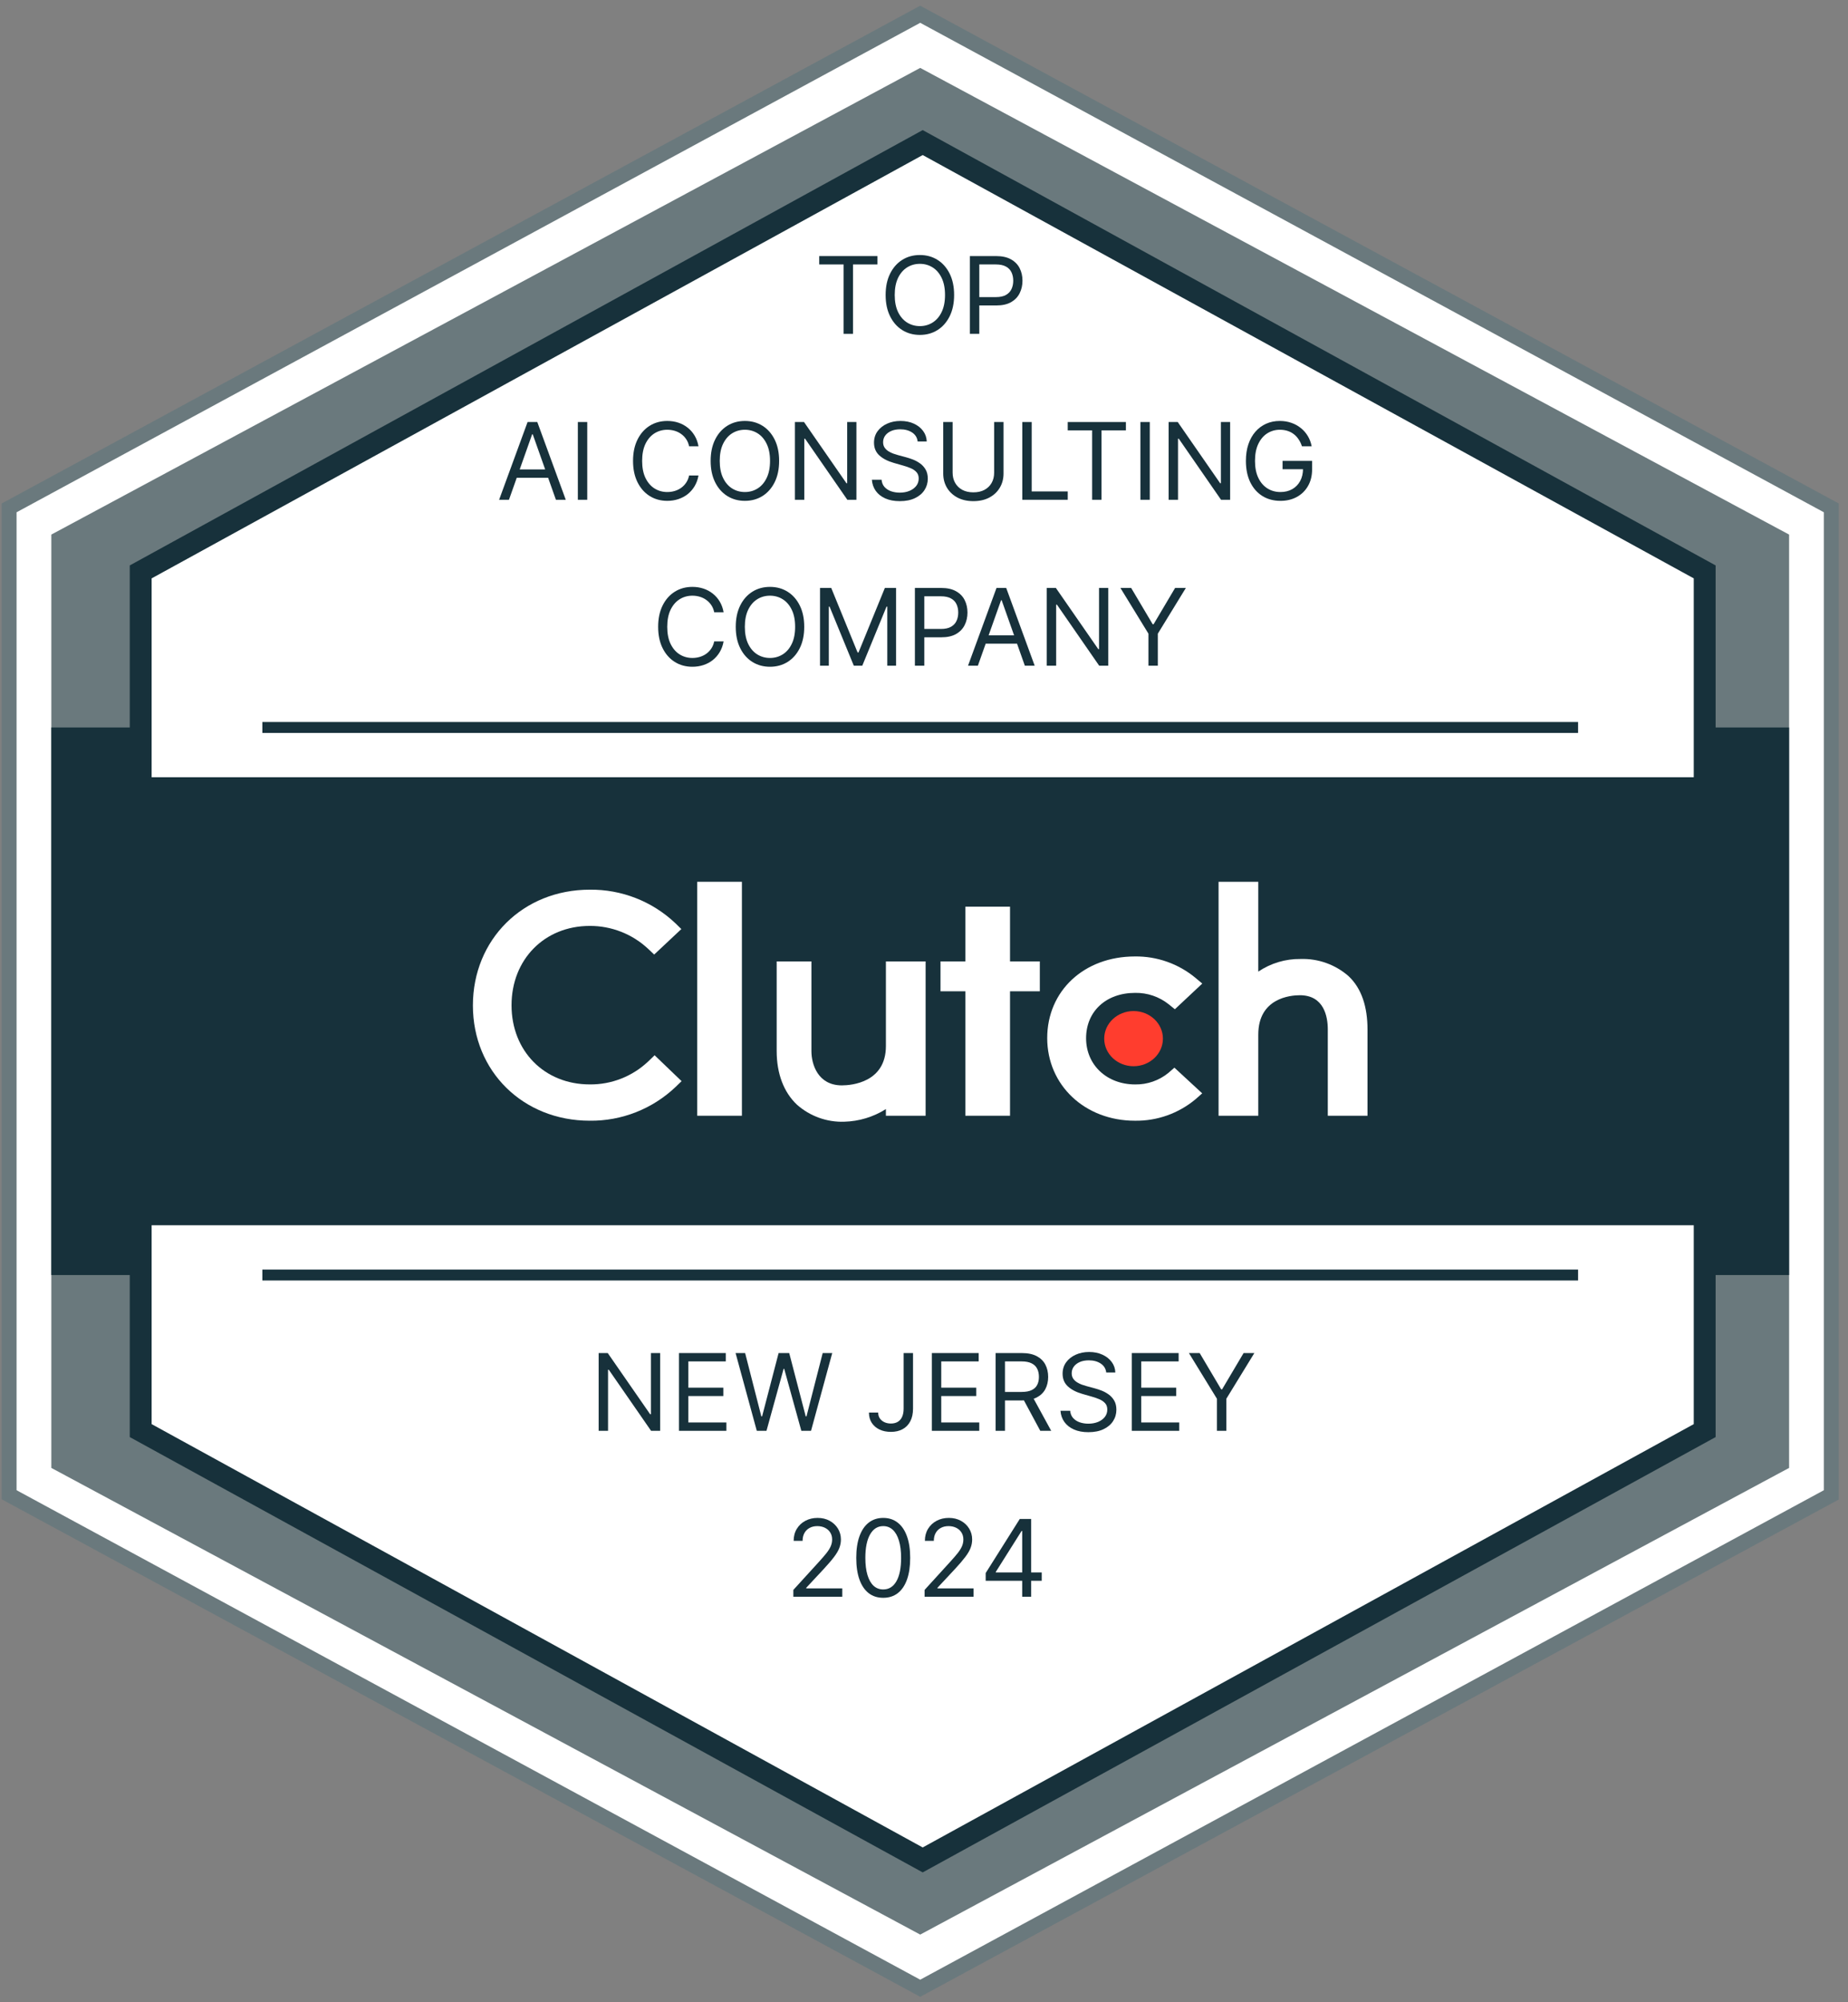 <?xml version="1.0" encoding="UTF-8"?>
<svg xmlns="http://www.w3.org/2000/svg" width="169" height="183" viewBox="0 0 169 183" fill="none">
  <rect x="0" y="0" width="169" height="183" fill="#808080" stroke="none"/>
  <g clip-path="url(#clip0_5442_31763)">
    <path d="M167.7 46.41V136.629L84.381 181.738L1.062 136.629V46.41L84.381 1.302L167.7 46.41Z" fill="white"></path>
    <path d="M84.154 182.52L83.836 182.346L0.154 137.041V46.02L0.512 45.829L84.154 0.52L84.472 0.693L168.154 46.02V137.065L84.154 182.52ZM1.516 136.214L84.154 180.954L166.792 136.214V46.825L84.154 2.085L1.516 46.825V136.214Z" fill="#6A797D"></path>
    <path d="M163.613 48.864V134.175L84.154 176.832L4.694 134.175V48.864L84.154 6.207L163.613 48.864Z" fill="#6A797D"></path>
    <path d="M163.613 66.495H4.694V116.545H163.613V66.495Z" fill="#17313B"></path>
    <path d="M155.894 52.275V130.764L84.381 170.007L12.867 130.764V52.275L84.381 13.032L155.894 52.275Z" fill="white" stroke="#17313B" stroke-width="2" stroke-miterlimit="10"></path>
    <path d="M161.343 71.044H6.965V111.994H161.343V71.044Z" fill="#17313B"></path>
    <path d="M23.992 116.544H144.316" stroke="#17313B" stroke-miterlimit="10"></path>
    <path d="M23.992 66.495H144.316" stroke="#17313B" stroke-miterlimit="10"></path>
    <path d="M67.848 80.6H63.762V101.985H67.848V80.6Z" fill="white"></path>
    <path d="M81.016 95.615C81.016 98.945 77.869 99.209 76.988 99.209C74.782 99.209 74.205 97.261 74.205 96.088V87.88H71.027V96.07C71.027 98.136 71.676 99.841 72.883 100.975C74.072 102.027 75.616 102.585 77.202 102.531C78.554 102.497 79.872 102.098 81.016 101.375V101.985H84.648V87.88H81.016V95.615Z" fill="white"></path>
    <path d="M92.367 82.874H88.281V87.879H86.01V90.609H88.281V101.985H92.367V90.609H95.092V87.879H92.367V82.874Z" fill="white"></path>
    <path d="M106.857 98.063C105.997 98.766 104.919 99.142 103.809 99.123C101.221 99.123 99.323 97.344 99.323 94.9C99.323 92.457 101.139 90.754 103.809 90.754C104.923 90.734 106.007 91.103 106.878 91.796L107.442 92.251L109.948 89.903L109.32 89.376C107.765 88.09 105.802 87.398 103.786 87.425C99.141 87.425 95.768 90.569 95.768 94.887C95.768 99.204 99.223 102.44 103.786 102.44C105.812 102.472 107.783 101.772 109.339 100.47L109.942 99.937L107.4 97.59L106.855 98.063H106.857Z" fill="white"></path>
    <path d="M123.307 89.207C122.096 88.158 120.535 87.603 118.934 87.656C117.559 87.639 116.212 88.041 115.07 88.811V80.6H111.438V101.985H115.07V94.568C115.07 91.238 117.989 90.969 118.871 90.969C121.077 90.969 121.427 92.92 121.427 94.095V101.985H125.059V94.113C125.059 92.047 124.533 90.345 123.307 89.207Z" fill="white"></path>
    <path d="M103.665 97.458C105.147 97.458 106.349 96.329 106.349 94.937C106.349 93.545 105.147 92.416 103.665 92.416C102.182 92.416 100.981 93.545 100.981 94.937C100.981 96.329 102.182 97.458 103.665 97.458Z" fill="#FF3D2E"></path>
    <path d="M59.28 97.02C57.837 98.388 55.918 99.143 53.931 99.121C49.79 99.121 46.78 96.073 46.78 91.887C46.78 87.701 49.79 84.634 53.931 84.634C55.907 84.624 57.814 85.37 59.261 86.718L59.825 87.251L62.309 84.922L61.764 84.389C59.65 82.386 56.84 81.287 53.931 81.322C47.833 81.322 43.247 85.872 43.247 91.905C43.247 97.938 47.851 102.439 53.931 102.439C56.85 102.473 59.668 101.364 61.786 99.35L62.331 98.823L59.865 96.457L59.28 97.022V97.02Z" fill="white"></path>
    <path d="M74.918 24.171V23.407H80.238V24.171H78.007V30.516H77.148V24.171H74.918Z" fill="#17313B"></path>
    <path d="M87.254 26.962C87.254 27.711 87.119 28.359 86.849 28.905C86.578 29.451 86.208 29.873 85.737 30.169C85.266 30.465 84.728 30.613 84.123 30.613C83.518 30.613 82.98 30.465 82.508 30.169C82.037 29.873 81.667 29.451 81.397 28.905C81.126 28.359 80.991 27.711 80.991 26.962C80.991 26.212 81.126 25.564 81.397 25.018C81.667 24.472 82.037 24.051 82.508 23.755C82.98 23.458 83.518 23.31 84.123 23.31C84.728 23.31 85.266 23.458 85.737 23.755C86.208 24.051 86.578 24.472 86.849 25.018C87.119 25.564 87.254 26.212 87.254 26.962ZM86.422 26.962C86.422 26.346 86.32 25.827 86.114 25.403C85.911 24.98 85.635 24.659 85.286 24.442C84.94 24.224 84.552 24.116 84.123 24.116C83.693 24.116 83.304 24.224 82.955 24.442C82.609 24.659 82.333 24.98 82.127 25.403C81.924 25.827 81.823 26.346 81.823 26.962C81.823 27.577 81.924 28.097 82.127 28.52C82.333 28.944 82.609 29.264 82.955 29.482C83.304 29.699 83.693 29.808 84.123 29.808C84.552 29.808 84.94 29.699 85.286 29.482C85.635 29.264 85.911 28.944 86.114 28.52C86.32 28.097 86.422 27.577 86.422 26.962Z" fill="#17313B"></path>
    <path d="M88.698 30.516V23.407H91.095C91.651 23.407 92.106 23.508 92.46 23.709C92.815 23.909 93.079 24.178 93.249 24.518C93.42 24.858 93.506 25.238 93.506 25.657C93.506 26.076 93.42 26.456 93.249 26.799C93.081 27.141 92.82 27.414 92.467 27.618C92.113 27.819 91.661 27.92 91.109 27.92H89.391V27.156H91.081C91.462 27.156 91.768 27.09 91.999 26.958C92.23 26.826 92.397 26.648 92.501 26.424C92.608 26.197 92.661 25.941 92.661 25.657C92.661 25.372 92.608 25.117 92.501 24.893C92.397 24.669 92.229 24.493 91.996 24.366C91.762 24.236 91.453 24.171 91.067 24.171H89.557V30.516H88.698Z" fill="#17313B"></path>
    <path d="M46.544 45.683H45.644L48.248 38.574H49.135L51.74 45.683H50.839L48.72 39.699H48.664L46.544 45.683ZM46.877 42.906H50.507V43.669H46.877V42.906Z" fill="#17313B"></path>
    <path d="M53.704 38.574V45.683H52.845V38.574H53.704Z" fill="#17313B"></path>
    <path d="M63.877 40.795H63.019C62.968 40.548 62.879 40.33 62.752 40.143C62.627 39.956 62.475 39.798 62.295 39.671C62.117 39.541 61.919 39.444 61.702 39.379C61.485 39.315 61.259 39.282 61.023 39.282C60.594 39.282 60.205 39.391 59.856 39.608C59.51 39.826 59.234 40.147 59.028 40.57C58.825 40.993 58.724 41.513 58.724 42.128C58.724 42.744 58.825 43.263 59.028 43.687C59.234 44.11 59.51 44.431 59.856 44.648C60.205 44.866 60.594 44.974 61.023 44.974C61.259 44.974 61.485 44.942 61.702 44.877C61.919 44.812 62.117 44.717 62.295 44.589C62.475 44.46 62.627 44.301 62.752 44.114C62.879 43.924 62.968 43.706 63.019 43.461H63.877C63.813 43.825 63.695 44.15 63.524 44.437C63.353 44.723 63.141 44.968 62.887 45.169C62.633 45.368 62.348 45.519 62.031 45.624C61.717 45.728 61.381 45.78 61.023 45.78C60.419 45.78 59.88 45.632 59.409 45.336C58.938 45.039 58.568 44.618 58.297 44.072C58.027 43.526 57.892 42.878 57.892 42.128C57.892 41.379 58.027 40.731 58.297 40.185C58.568 39.639 58.938 39.217 59.409 38.921C59.88 38.625 60.419 38.477 61.023 38.477C61.381 38.477 61.717 38.529 62.031 38.633C62.348 38.737 62.633 38.89 62.887 39.091C63.141 39.29 63.353 39.533 63.524 39.82C63.695 40.105 63.813 40.43 63.877 40.795Z" fill="#17313B"></path>
    <path d="M71.251 42.128C71.251 42.878 71.116 43.526 70.846 44.072C70.575 44.618 70.205 45.039 69.734 45.336C69.263 45.632 68.725 45.78 68.12 45.78C67.515 45.78 66.977 45.632 66.506 45.336C66.034 45.039 65.664 44.618 65.394 44.072C65.124 43.526 64.989 42.878 64.989 42.128C64.989 41.379 65.124 40.731 65.394 40.185C65.664 39.639 66.034 39.217 66.506 38.921C66.977 38.625 67.515 38.477 68.12 38.477C68.725 38.477 69.263 38.625 69.734 38.921C70.205 39.217 70.575 39.639 70.846 40.185C71.116 40.731 71.251 41.379 71.251 42.128ZM70.42 42.128C70.42 41.513 70.317 40.993 70.111 40.57C69.908 40.147 69.632 39.826 69.284 39.608C68.937 39.391 68.549 39.282 68.12 39.282C67.69 39.282 67.301 39.391 66.952 39.608C66.606 39.826 66.33 40.147 66.125 40.57C65.921 40.993 65.82 41.513 65.82 42.128C65.82 42.744 65.921 43.263 66.125 43.687C66.33 44.11 66.606 44.431 66.952 44.648C67.301 44.866 67.69 44.974 68.12 44.974C68.549 44.974 68.937 44.866 69.284 44.648C69.632 44.431 69.908 44.11 70.111 43.687C70.317 43.263 70.42 42.744 70.42 42.128Z" fill="#17313B"></path>
    <path d="M78.32 38.574V45.683H77.489L73.624 40.101H73.554V45.683H72.695V38.574H73.526L77.406 44.169H77.475V38.574H78.32Z" fill="#17313B"></path>
    <path d="M83.918 40.351C83.877 39.999 83.708 39.727 83.413 39.532C83.117 39.338 82.755 39.241 82.325 39.241C82.011 39.241 81.736 39.291 81.501 39.393C81.268 39.495 81.085 39.635 80.954 39.813C80.824 39.991 80.76 40.194 80.76 40.421C80.76 40.61 80.805 40.774 80.895 40.91C80.987 41.044 81.105 41.157 81.248 41.247C81.391 41.335 81.541 41.408 81.698 41.465C81.855 41.521 82 41.566 82.131 41.601L82.852 41.795C83.036 41.844 83.242 41.911 83.468 41.996C83.697 42.082 83.915 42.199 84.123 42.347C84.333 42.493 84.506 42.68 84.642 42.909C84.779 43.138 84.847 43.419 84.847 43.753C84.847 44.137 84.746 44.484 84.545 44.794C84.347 45.104 84.056 45.35 83.672 45.533C83.291 45.716 82.829 45.807 82.284 45.807C81.776 45.807 81.336 45.725 80.964 45.561C80.594 45.397 80.303 45.168 80.091 44.874C79.881 44.58 79.762 44.239 79.734 43.85H80.621C80.644 44.118 80.734 44.34 80.891 44.516C81.05 44.69 81.251 44.819 81.494 44.905C81.739 44.988 82.002 45.03 82.284 45.03C82.612 45.03 82.906 44.977 83.167 44.87C83.428 44.762 83.634 44.611 83.787 44.419C83.939 44.225 84.015 43.998 84.015 43.739C84.015 43.503 83.95 43.311 83.818 43.163C83.686 43.015 83.513 42.894 83.299 42.802C83.084 42.709 82.852 42.628 82.602 42.559L81.729 42.309C81.175 42.149 80.737 41.921 80.413 41.625C80.09 41.329 79.928 40.941 79.928 40.462C79.928 40.064 80.036 39.717 80.25 39.421C80.468 39.123 80.758 38.891 81.123 38.727C81.49 38.56 81.9 38.477 82.353 38.477C82.81 38.477 83.216 38.559 83.572 38.723C83.928 38.885 84.209 39.108 84.417 39.39C84.627 39.672 84.738 39.993 84.75 40.351H83.918Z" fill="#17313B"></path>
    <path d="M90.914 38.574H91.773V43.281C91.773 43.767 91.659 44.2 91.43 44.582C91.204 44.962 90.884 45.261 90.471 45.481C90.058 45.699 89.573 45.807 89.016 45.807C88.46 45.807 87.975 45.699 87.561 45.481C87.148 45.261 86.827 44.962 86.599 44.582C86.372 44.2 86.259 43.767 86.259 43.281V38.574H87.118V43.211C87.118 43.558 87.194 43.867 87.347 44.138C87.499 44.406 87.716 44.618 87.998 44.773C88.282 44.926 88.621 45.002 89.016 45.002C89.411 45.002 89.75 44.926 90.034 44.773C90.319 44.618 90.535 44.406 90.686 44.138C90.838 43.867 90.914 43.558 90.914 43.211V38.574Z" fill="#17313B"></path>
    <path d="M93.489 45.683V38.574H94.348V44.919H97.645V45.683H93.489Z" fill="#17313B"></path>
    <path d="M97.644 39.338V38.574H102.964V39.338H100.734V45.683H99.875V39.338H97.644Z" fill="#17313B"></path>
    <path d="M105.149 38.574V45.683H104.29V38.574H105.149Z" fill="#17313B"></path>
    <path d="M112.496 38.574V45.683H111.665L107.8 40.101H107.73V45.683H106.871V38.574H107.703L111.582 44.169H111.651V38.574H112.496Z" fill="#17313B"></path>
    <path d="M119.065 40.795C118.988 40.562 118.888 40.352 118.763 40.167C118.641 39.98 118.494 39.82 118.323 39.688C118.155 39.556 117.963 39.456 117.748 39.386C117.534 39.317 117.298 39.282 117.042 39.282C116.621 39.282 116.239 39.391 115.895 39.608C115.551 39.826 115.278 40.147 115.074 40.57C114.871 40.993 114.77 41.513 114.77 42.128C114.77 42.744 114.872 43.263 115.078 43.687C115.283 44.11 115.562 44.431 115.913 44.648C116.264 44.866 116.658 44.974 117.097 44.974C117.504 44.974 117.861 44.888 118.171 44.714C118.483 44.538 118.725 44.291 118.898 43.971C119.074 43.65 119.162 43.272 119.162 42.836L119.425 42.892H117.291V42.128H119.993V42.892C119.993 43.477 119.868 43.986 119.619 44.419C119.372 44.852 119.03 45.187 118.593 45.426C118.159 45.662 117.661 45.78 117.097 45.78C116.469 45.78 115.917 45.632 115.442 45.336C114.968 45.039 114.599 44.618 114.333 44.072C114.07 43.526 113.938 42.878 113.938 42.128C113.938 41.566 114.013 41.06 114.163 40.612C114.316 40.16 114.531 39.776 114.808 39.459C115.085 39.142 115.413 38.899 115.791 38.73C116.17 38.561 116.587 38.477 117.042 38.477C117.416 38.477 117.764 38.534 118.088 38.647C118.413 38.758 118.703 38.917 118.957 39.123C119.213 39.326 119.427 39.57 119.598 39.855C119.769 40.137 119.887 40.451 119.951 40.795H119.065Z" fill="#17313B"></path>
    <path d="M66.173 55.962H65.314C65.264 55.715 65.175 55.497 65.048 55.31C64.923 55.122 64.771 54.965 64.591 54.838C64.413 54.708 64.215 54.611 63.998 54.546C63.781 54.481 63.555 54.449 63.319 54.449C62.89 54.449 62.501 54.558 62.152 54.775C61.806 54.993 61.53 55.313 61.324 55.737C61.121 56.16 61.019 56.679 61.019 57.295C61.019 57.91 61.121 58.43 61.324 58.853C61.53 59.277 61.806 59.597 62.152 59.815C62.501 60.032 62.89 60.141 63.319 60.141C63.555 60.141 63.781 60.109 63.998 60.044C64.215 59.979 64.413 59.883 64.591 59.756C64.771 59.626 64.923 59.468 65.048 59.28C65.175 59.091 65.264 58.873 65.314 58.628H66.173C66.109 58.991 65.991 59.316 65.82 59.603C65.649 59.89 65.437 60.134 65.183 60.336C64.929 60.535 64.644 60.686 64.327 60.79C64.013 60.894 63.677 60.946 63.319 60.946C62.714 60.946 62.176 60.798 61.705 60.502C61.234 60.206 60.864 59.785 60.593 59.239C60.323 58.693 60.188 58.045 60.188 57.295C60.188 56.545 60.323 55.897 60.593 55.351C60.864 54.805 61.234 54.384 61.705 54.088C62.176 53.792 62.714 53.644 63.319 53.644C63.677 53.644 64.013 53.696 64.327 53.8C64.644 53.904 64.929 54.057 65.183 54.258C65.437 54.457 65.649 54.7 65.82 54.987C65.991 55.272 66.109 55.597 66.173 55.962Z" fill="#17313B"></path>
    <path d="M73.547 57.295C73.547 58.045 73.412 58.693 73.141 59.239C72.871 59.785 72.501 60.206 72.03 60.502C71.558 60.798 71.02 60.946 70.415 60.946C69.811 60.946 69.272 60.798 68.801 60.502C68.33 60.206 67.96 59.785 67.69 59.239C67.419 58.693 67.284 58.045 67.284 57.295C67.284 56.545 67.419 55.897 67.69 55.351C67.96 54.805 68.33 54.384 68.801 54.088C69.272 53.792 69.811 53.644 70.415 53.644C71.02 53.644 71.558 53.792 72.03 54.088C72.501 54.384 72.871 54.805 73.141 55.351C73.412 55.897 73.547 56.545 73.547 57.295ZM72.715 57.295C72.715 56.679 72.613 56.16 72.407 55.737C72.204 55.313 71.928 54.993 71.579 54.775C71.233 54.558 70.845 54.449 70.415 54.449C69.986 54.449 69.597 54.558 69.248 54.775C68.902 54.993 68.626 55.313 68.42 55.737C68.217 56.16 68.116 56.679 68.116 57.295C68.116 57.91 68.217 58.43 68.42 58.853C68.626 59.277 68.902 59.597 69.248 59.815C69.597 60.032 69.986 60.141 70.415 60.141C70.845 60.141 71.233 60.032 71.579 59.815C71.928 59.597 72.204 59.277 72.407 58.853C72.613 58.43 72.715 57.91 72.715 57.295Z" fill="#17313B"></path>
    <path d="M74.991 53.741H76.016L78.427 59.641H78.51L80.921 53.741H81.946V60.849H81.143V55.449H81.073L78.856 60.849H78.081L75.864 55.449H75.795V60.849H74.991V53.741Z" fill="#17313B"></path>
    <path d="M83.668 60.849V53.741H86.065C86.622 53.741 87.077 53.842 87.43 54.043C87.786 54.242 88.049 54.511 88.22 54.852C88.391 55.192 88.476 55.571 88.476 55.99C88.476 56.409 88.391 56.789 88.22 57.132C88.051 57.474 87.79 57.747 87.437 57.951C87.084 58.152 86.631 58.253 86.079 58.253H84.361V57.489H86.052C86.433 57.489 86.738 57.423 86.969 57.292C87.2 57.16 87.368 56.981 87.472 56.757C87.578 56.53 87.631 56.275 87.631 55.99C87.631 55.705 87.578 55.451 87.472 55.226C87.368 55.002 87.199 54.826 86.966 54.699C86.733 54.569 86.423 54.504 86.038 54.504H84.528V60.849H83.668Z" fill="#17313B"></path>
    <path d="M89.427 60.849H88.526L91.131 53.741H92.018L94.622 60.849H93.722L91.602 54.865H91.547L89.427 60.849ZM89.759 58.072H93.389V58.836H89.759V58.072Z" fill="#17313B"></path>
    <path d="M101.352 53.741V60.849H100.521L96.656 55.268H96.586V60.849H95.727V53.741H96.559L100.438 59.336H100.507V53.741H101.352Z" fill="#17313B"></path>
    <path d="M102.462 53.741H103.445L105.413 57.059H105.496L107.463 53.741H108.447L105.884 57.92V60.849H105.025V57.92L102.462 53.741Z" fill="#17313B"></path>
    <path d="M60.372 123.676V130.784H59.541L55.675 125.203H55.606V130.784H54.747V123.676H55.578L59.457 129.271H59.527V123.676H60.372Z" fill="#17313B"></path>
    <path d="M62.091 130.784V123.676H66.372V124.439H62.95V126.841H66.15V127.605H62.95V130.021H66.427V130.784H62.091Z" fill="#17313B"></path>
    <path d="M69.209 130.784L67.269 123.676H68.142L69.624 129.465H69.694L71.204 123.676H72.174L73.684 129.465H73.753L75.235 123.676H76.108L74.169 130.784H73.282L71.716 125.12H71.661L70.095 130.784H69.209Z" fill="#17313B"></path>
    <path d="M82.637 123.676H83.496V128.757C83.496 129.211 83.413 129.596 83.247 129.913C83.081 130.23 82.846 130.471 82.544 130.635C82.241 130.799 81.885 130.881 81.474 130.881C81.086 130.881 80.74 130.811 80.438 130.67C80.135 130.526 79.898 130.323 79.724 130.059C79.551 129.795 79.465 129.481 79.465 129.118H80.31C80.31 129.319 80.359 129.495 80.459 129.646C80.56 129.794 80.699 129.91 80.874 129.993C81.05 130.076 81.249 130.118 81.474 130.118C81.721 130.118 81.931 130.066 82.104 129.962C82.277 129.857 82.409 129.705 82.499 129.503C82.591 129.3 82.637 129.051 82.637 128.757V123.676Z" fill="#17313B"></path>
    <path d="M85.218 130.784V123.676H89.499V124.439H86.077V126.841H89.277V127.605H86.077V130.021H89.554V130.784H85.218Z" fill="#17313B"></path>
    <path d="M91.047 130.784V123.676H93.444C93.998 123.676 94.453 123.771 94.809 123.96C95.164 124.148 95.428 124.406 95.599 124.734C95.769 125.063 95.855 125.437 95.855 125.856C95.855 126.274 95.769 126.646 95.599 126.97C95.428 127.294 95.165 127.548 94.812 127.733C94.459 127.916 94.007 128.007 93.458 128.007H91.518V127.23H93.43C93.809 127.23 94.114 127.174 94.345 127.063C94.578 126.952 94.746 126.795 94.85 126.591C94.957 126.385 95.01 126.14 95.01 125.856C95.01 125.571 94.957 125.322 94.85 125.109C94.744 124.896 94.574 124.732 94.341 124.616C94.108 124.498 93.8 124.439 93.416 124.439H91.906V130.784H91.047ZM94.386 127.591L96.132 130.784H95.134L93.416 127.591H94.386Z" fill="#17313B"></path>
    <path d="M101.165 125.453C101.124 125.101 100.955 124.828 100.66 124.634C100.364 124.439 100.002 124.342 99.572 124.342C99.258 124.342 98.983 124.393 98.748 124.495C98.515 124.597 98.332 124.737 98.201 124.915C98.071 125.093 98.007 125.296 98.007 125.522C98.007 125.712 98.052 125.875 98.142 126.012C98.234 126.146 98.352 126.258 98.495 126.348C98.638 126.436 98.788 126.509 98.945 126.567C99.102 126.623 99.247 126.668 99.378 126.702L100.099 126.897C100.283 126.945 100.489 127.012 100.715 127.098C100.944 127.184 101.162 127.301 101.37 127.449C101.58 127.594 101.753 127.782 101.889 128.011C102.026 128.24 102.094 128.521 102.094 128.854C102.094 129.239 101.993 129.586 101.792 129.896C101.594 130.206 101.303 130.452 100.92 130.635C100.539 130.818 100.076 130.909 99.531 130.909C99.023 130.909 98.583 130.827 98.211 130.663C97.841 130.498 97.55 130.269 97.338 129.975C97.128 129.682 97.009 129.34 96.981 128.952H97.868C97.891 129.22 97.981 129.442 98.138 129.618C98.297 129.792 98.498 129.921 98.741 130.007C98.986 130.09 99.249 130.132 99.531 130.132C99.859 130.132 100.153 130.078 100.414 129.972C100.675 129.863 100.881 129.713 101.034 129.521C101.186 129.326 101.262 129.1 101.262 128.841C101.262 128.604 101.197 128.412 101.065 128.264C100.933 128.116 100.76 127.996 100.545 127.903C100.331 127.811 100.099 127.73 99.849 127.66L98.976 127.41C98.422 127.251 97.984 127.023 97.66 126.727C97.337 126.431 97.175 126.043 97.175 125.564C97.175 125.166 97.283 124.819 97.497 124.523C97.715 124.224 98.005 123.993 98.37 123.829C98.737 123.662 99.147 123.579 99.6 123.579C100.057 123.579 100.464 123.661 100.819 123.825C101.175 123.987 101.456 124.209 101.664 124.491C101.874 124.774 101.985 125.094 101.997 125.453H101.165Z" fill="#17313B"></path>
    <path d="M103.506 130.784V123.676H107.787V124.439H104.365V126.841H107.566V127.605H104.365V130.021H107.843V130.784H103.506Z" fill="#17313B"></path>
    <path d="M108.726 123.676H109.71L111.677 126.994H111.76L113.727 123.676H114.711L112.148 127.855V130.784H111.289V127.855L108.726 123.676Z" fill="#17313B"></path>
    <path d="M72.552 145.951V145.326L74.894 142.758C75.168 142.457 75.394 142.195 75.572 141.973C75.75 141.749 75.882 141.538 75.967 141.342C76.055 141.143 76.099 140.934 76.099 140.717C76.099 140.467 76.039 140.25 75.919 140.068C75.801 139.885 75.639 139.744 75.434 139.644C75.228 139.545 74.997 139.495 74.741 139.495C74.469 139.495 74.231 139.552 74.028 139.665C73.827 139.776 73.671 139.932 73.56 140.134C73.451 140.335 73.397 140.571 73.397 140.842H72.58C72.58 140.425 72.676 140.06 72.867 139.745C73.059 139.43 73.32 139.185 73.65 139.009C73.983 138.833 74.355 138.745 74.769 138.745C75.184 138.745 75.553 138.833 75.874 139.009C76.195 139.185 76.446 139.422 76.629 139.721C76.811 140.019 76.902 140.351 76.902 140.717C76.902 140.978 76.855 141.234 76.76 141.484C76.668 141.731 76.506 142.008 76.275 142.313C76.047 142.616 75.729 142.987 75.323 143.424L73.73 145.132V145.187H77.027V145.951H72.552Z" fill="#17313B"></path>
    <path d="M80.771 146.048C80.249 146.048 79.805 145.906 79.438 145.621C79.071 145.334 78.79 144.919 78.596 144.375C78.402 143.829 78.305 143.17 78.305 142.397C78.305 141.628 78.402 140.972 78.596 140.429C78.792 139.883 79.074 139.466 79.441 139.179C79.811 138.89 80.254 138.745 80.771 138.745C81.289 138.745 81.731 138.89 82.098 139.179C82.467 139.466 82.749 139.883 82.943 140.429C83.139 140.972 83.237 141.628 83.237 142.397C83.237 143.17 83.141 143.829 82.947 144.375C82.753 144.919 82.472 145.334 82.105 145.621C81.738 145.906 81.293 146.048 80.771 146.048ZM80.771 145.284C81.289 145.284 81.69 145.035 81.977 144.535C82.263 144.035 82.406 143.322 82.406 142.397C82.406 141.781 82.34 141.257 82.209 140.824C82.079 140.392 81.892 140.062 81.648 139.835C81.405 139.608 81.113 139.495 80.771 139.495C80.259 139.495 79.858 139.748 79.57 140.255C79.281 140.76 79.136 141.473 79.136 142.397C79.136 143.012 79.201 143.535 79.331 143.966C79.46 144.396 79.646 144.723 79.888 144.948C80.133 145.172 80.427 145.284 80.771 145.284Z" fill="#17313B"></path>
    <path d="M84.554 145.951V145.326L86.895 142.758C87.17 142.457 87.396 142.195 87.574 141.973C87.752 141.749 87.883 141.538 87.969 141.342C88.057 141.143 88.1 140.934 88.1 140.717C88.1 140.467 88.04 140.25 87.92 140.068C87.803 139.885 87.641 139.744 87.436 139.644C87.23 139.545 86.999 139.495 86.743 139.495C86.47 139.495 86.232 139.552 86.029 139.665C85.828 139.776 85.672 139.932 85.562 140.134C85.453 140.335 85.399 140.571 85.399 140.842H84.581C84.581 140.425 84.677 140.06 84.869 139.745C85.061 139.43 85.322 139.185 85.652 139.009C85.984 138.833 86.357 138.745 86.77 138.745C87.186 138.745 87.554 138.833 87.875 139.009C88.196 139.185 88.448 139.422 88.63 139.721C88.813 140.019 88.904 140.351 88.904 140.717C88.904 140.978 88.857 141.234 88.762 141.484C88.67 141.731 88.508 142.008 88.277 142.313C88.049 142.616 87.731 142.987 87.325 143.424L85.731 145.132V145.187H89.029V145.951H84.554Z" fill="#17313B"></path>
    <path d="M90.141 144.493V143.785L93.258 138.842H93.771V139.939H93.424L91.069 143.674V143.73H95.267V144.493H90.141ZM93.48 145.951V138.842H94.297V145.951H93.48Z" fill="#17313B"></path>
  </g>
  <defs>
    <clipPath id="clip0_5442_31763">
      <rect width="168" height="182" fill="white" transform="translate(0.154 0.52)"></rect>
    </clipPath>
  </defs>
</svg>

